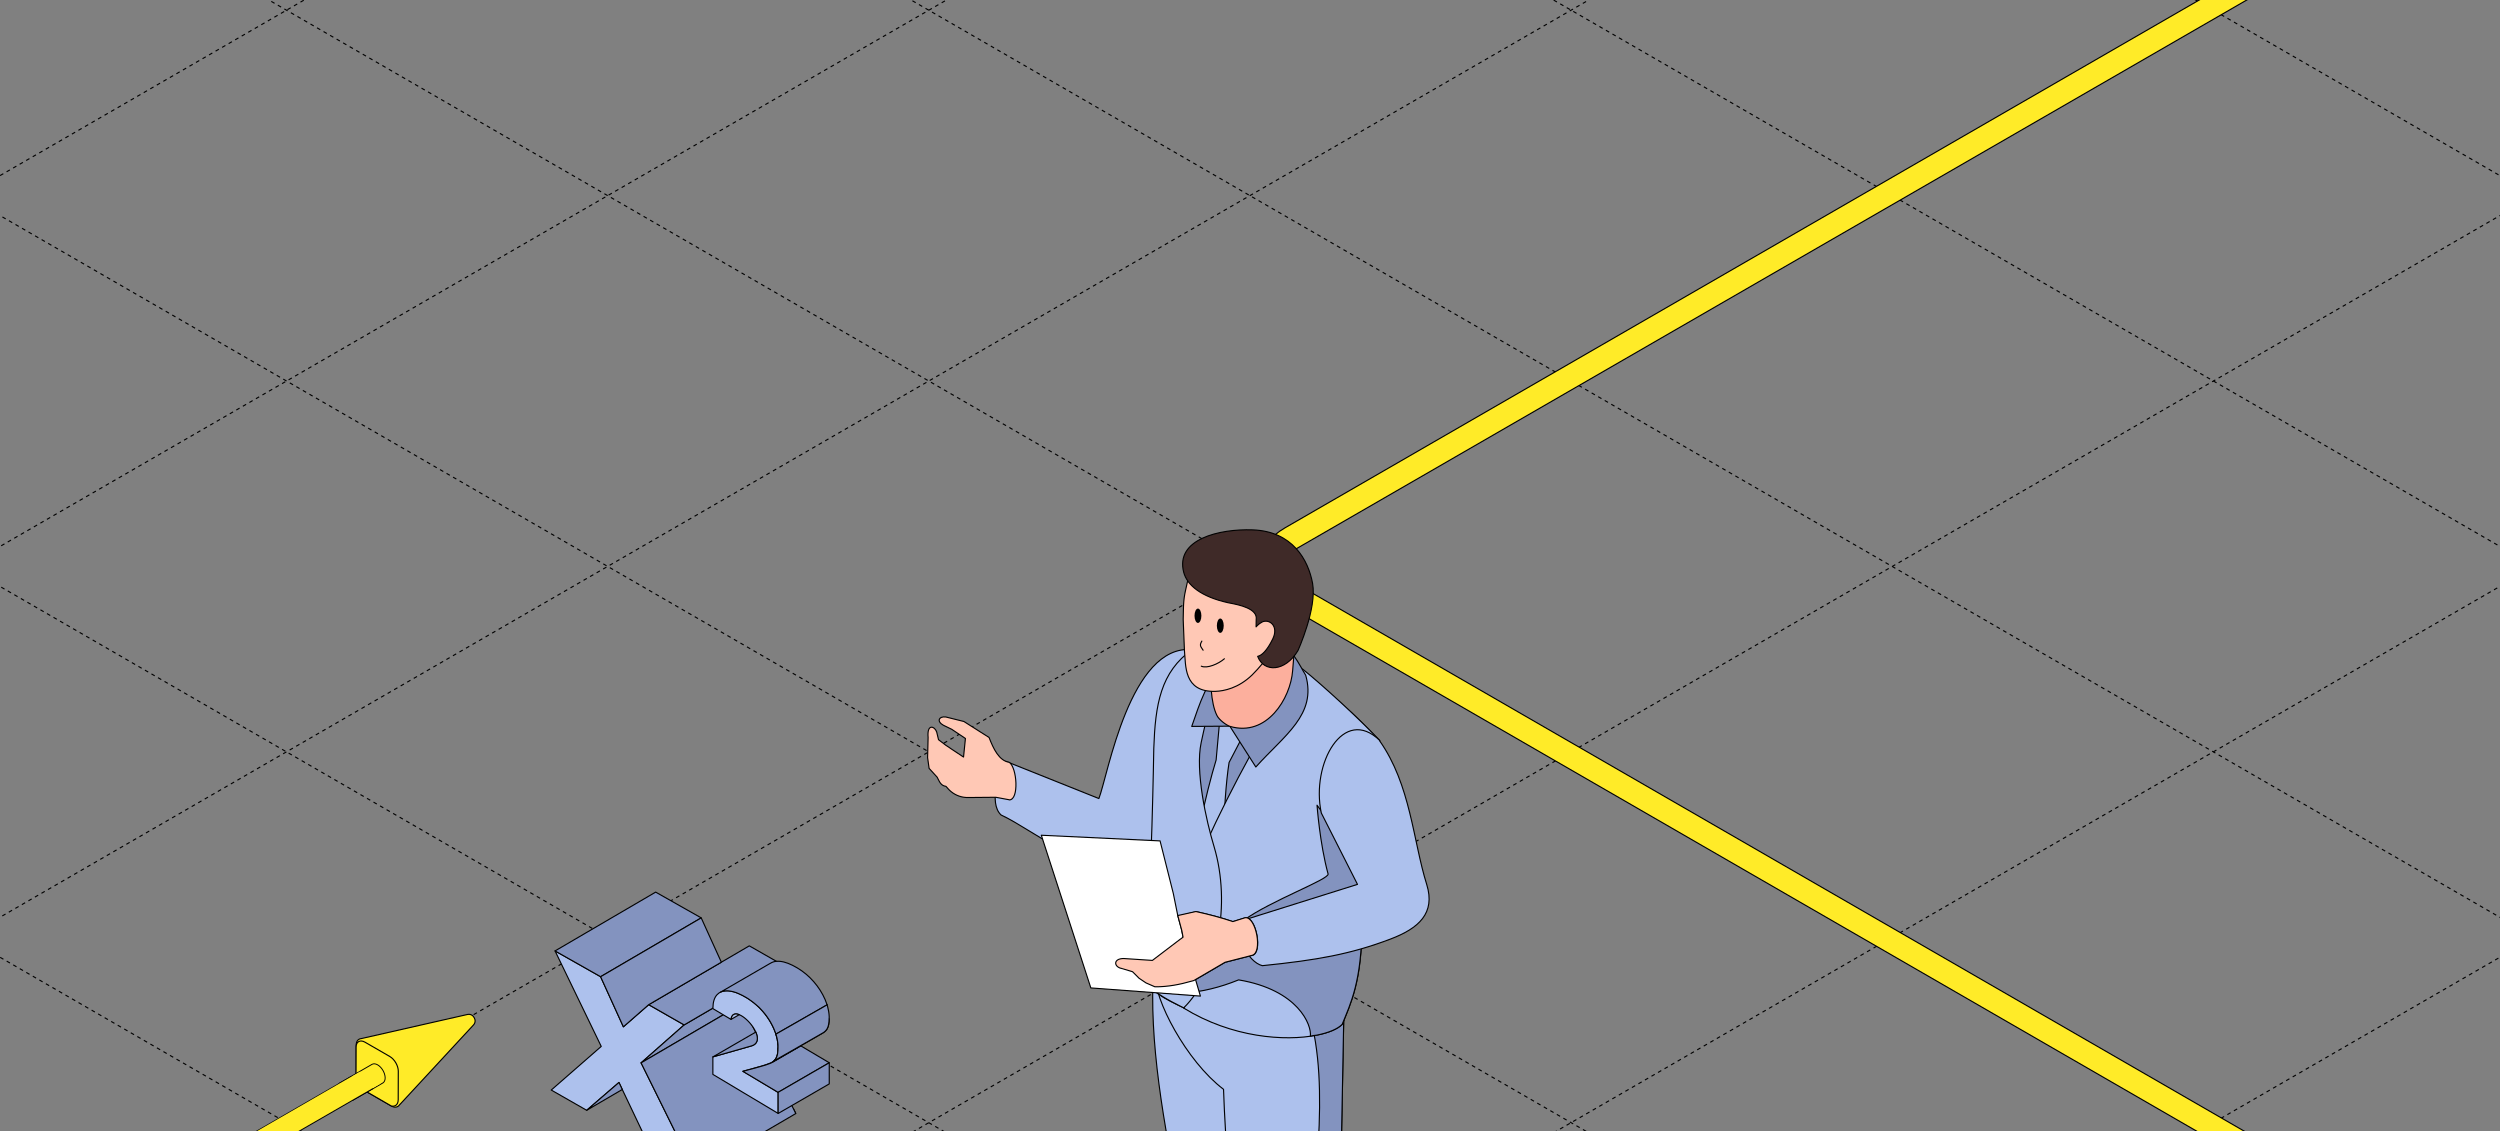 <?xml version="1.0" encoding="UTF-8"?> <svg xmlns="http://www.w3.org/2000/svg" width="1326" height="600" viewBox="0 0 1326 600" fill="none"><rect x="0" y="0" width="1326" height="600" fill="#808080" stroke="none"/><g clip-path="url(#clip0_6223_16554)"><path d="M-1040.35 300.472L662.999 1283.9" stroke="black" stroke-width="0.6" stroke-linejoin="round" stroke-dasharray="2 2"></path><path d="M-869.987 202.109L833.367 1185.54" stroke="black" stroke-width="0.6" stroke-linejoin="round" stroke-dasharray="2 2"></path><path d="M-699.667 103.775L1003.69 1087.21" stroke="black" stroke-width="0.6" stroke-linejoin="round" stroke-dasharray="2 2"></path><path d="M-529.347 5.442L1174.01 988.874" stroke="black" stroke-width="0.6" stroke-linejoin="round" stroke-dasharray="2 2"></path><path d="M-358.979 -92.92L1344.37 890.512" stroke="black" stroke-width="0.6" stroke-linejoin="round" stroke-dasharray="2 2"></path><path d="M-188.659 -191.254L1514.69 792.178" stroke="black" stroke-width="0.6" stroke-linejoin="round" stroke-dasharray="2 2"></path><path d="M-18.343 -289.588L1685.01 693.844" stroke="black" stroke-width="0.6" stroke-linejoin="round" stroke-dasharray="2 2"></path><path d="M152.028 -387.95L1855.38 595.482" stroke="black" stroke-width="0.6" stroke-linejoin="round" stroke-dasharray="2 2"></path><path d="M322.345 -486.283L2025.7 497.149" stroke="black" stroke-width="0.6" stroke-linejoin="round" stroke-dasharray="2 2"></path><path d="M492.661 -584.616L2196.02 398.816" stroke="black" stroke-width="0.6" stroke-linejoin="round" stroke-dasharray="2 2"></path><path d="M663.032 -682.979L2366.39 300.452" stroke="black" stroke-width="0.6" stroke-linejoin="round" stroke-dasharray="2 2"></path><path d="M662.954 1283.87L2366.31 300.437" stroke="black" stroke-width="0.6" stroke-linejoin="round" stroke-dasharray="2 2"></path><path d="M492.638 1185.54L2195.99 202.103" stroke="black" stroke-width="0.6" stroke-linejoin="round" stroke-dasharray="2 2"></path><path d="M322.294 1087.19L2025.65 103.755" stroke="black" stroke-width="0.6" stroke-linejoin="round" stroke-dasharray="2 2"></path><path d="M151.95 988.839L1855.3 5.407" stroke="black" stroke-width="0.6" stroke-linejoin="round" stroke-dasharray="2 2"></path><path d="M-18.37 890.506L1684.98 -92.926" stroke="black" stroke-width="0.6" stroke-linejoin="round" stroke-dasharray="2 2"></path><path d="M-188.714 792.158L1514.64 -191.274" stroke="black" stroke-width="0.6" stroke-linejoin="round" stroke-dasharray="2 2"></path><path d="M-359.058 693.81L1344.3 -289.622" stroke="black" stroke-width="0.6" stroke-linejoin="round" stroke-dasharray="2 2"></path><path d="M-529.374 595.477L1173.98 -387.955" stroke="black" stroke-width="0.6" stroke-linejoin="round" stroke-dasharray="2 2"></path><path d="M-699.722 497.128L1003.63 -486.304" stroke="black" stroke-width="0.6" stroke-linejoin="round" stroke-dasharray="2 2"></path><path d="M-870.062 398.78L833.292 -584.652" stroke="black" stroke-width="0.6" stroke-linejoin="round" stroke-dasharray="2 2"></path><path d="M-1040.38 300.447L662.972 -682.985" stroke="black" stroke-width="0.6" stroke-linejoin="round" stroke-dasharray="2 2"></path><path d="M188.925 570.505C188.925 571.987 189.438 573.624 190.265 575.083C191.115 576.531 192.278 577.793 193.559 578.533L207.547 586.608C209.375 587.663 210.949 587.334 211.864 586.073L251.116 543.671C252.235 542.465 252.206 540.887 251.491 539.733C250.85 538.537 249.499 537.721 247.893 538.089L191.547 550.88C189.995 551.042 188.925 552.241 188.925 554.352V570.503V570.505Z" fill="#FFEB28" stroke="black" stroke-width="0.6" stroke-miterlimit="10"></path><path d="M193.561 578.535C190.78 576.889 188.83 573.19 188.839 570.354L188.882 555.301C188.891 552.465 191.103 551.339 193.572 552.762L206.786 560.392C209.255 561.818 211.256 565.285 211.25 568.123L211.207 583.307C211.198 586.142 209.278 587.096 207.548 586.61L193.561 578.535Z" fill="#FFEB28" stroke="black" stroke-width="0.6" stroke-miterlimit="10"></path><path fill-rule="evenodd" clip-rule="evenodd" d="M204.039 571.707C204.039 572.892 203.639 573.738 202.986 574.159H202.994L187.177 583.291L180.089 574.768L197.37 564.791L197.371 564.798C198.075 564.343 199.073 564.382 200.179 565.02C202.311 566.251 204.039 569.245 204.039 571.707Z" fill="#FFEB28"></path><path fill-rule="evenodd" clip-rule="evenodd" d="M197.827 564.583C198.478 564.382 199.292 564.509 200.176 565.02C202.308 566.25 204.036 569.244 204.036 571.706C204.036 572.634 203.791 573.354 203.37 573.825C203.256 573.953 203.13 574.062 202.991 574.153C202.991 574.153 202.99 574.154 202.989 574.154C202.987 574.155 202.985 574.157 202.983 574.158H202.991L187.174 583.29L180.086 574.767L197.367 564.79L197.368 564.797C197.369 564.797 197.369 564.796 197.37 564.796C197.375 564.792 197.38 564.789 197.385 564.786C197.522 564.7 197.67 564.632 197.827 564.583ZM197.176 564.322C198.085 563.786 199.262 563.909 200.428 564.582C201.589 565.253 202.612 566.382 203.343 567.649C204.074 568.915 204.541 570.366 204.541 571.706C204.541 572.956 204.128 573.976 203.329 574.534C203.303 574.557 203.274 574.577 203.244 574.595L187.426 583.728C187.213 583.85 186.943 583.802 186.786 583.613L179.698 575.09C179.603 574.975 179.563 574.825 179.589 574.678C179.615 574.532 179.705 574.404 179.833 574.33L197.114 564.353C197.134 564.341 197.155 564.331 197.176 564.322Z" fill="black"></path><path fill-rule="evenodd" clip-rule="evenodd" d="M186.348 570.652L-480 955.368L-468.2 962.181L198.147 577.465L186.348 570.652Z" fill="black"></path><path fill-rule="evenodd" clip-rule="evenodd" d="M190.987 568.382L-479.914 955.728L-468.989 962.036L201.913 574.69L190.987 568.382Z" fill="#FFEB28"></path><path d="M2666.5 717.637L3023.41 511.572C3037.76 503.288 3037.76 489.857 3023.41 481.572L2458.51 155.422C2444.16 147.138 2420.89 147.138 2406.54 155.422L1433.13 717.424C1418.78 725.708 1395.52 725.708 1381.17 717.424L684.794 315.373C670.445 307.088 670.445 293.657 684.794 285.373L1275.31 -55.564C1289.66 -63.848 1289.66 -77.28 1275.31 -85.564L474.461 -547.936C460.112 -556.221 436.848 -556.221 422.5 -547.936L-166.139 -208.086" stroke="black" stroke-width="13.2"></path><path d="M2666.5 717.637L3023.41 511.572C3037.76 503.288 3037.76 489.857 3023.41 481.572L2458.51 155.422C2444.16 147.138 2420.89 147.138 2406.54 155.422L1433.13 717.424C1418.78 725.708 1395.52 725.708 1381.17 717.424L684.794 315.373C670.445 307.088 670.445 293.657 684.794 285.373L1275.31 -55.564C1289.66 -63.848 1289.66 -77.28 1275.31 -85.564L474.461 -547.936C460.112 -556.221 436.848 -556.221 422.5 -547.936L-166.139 -208.086" stroke="#FFEB28" stroke-width="12"></path><path d="M2723.5 1952.64L3080.41 1746.57C3094.76 1738.29 3094.76 1724.86 3080.41 1716.57L2515.51 1390.42C2501.16 1382.14 2477.89 1382.14 2463.54 1390.42L1490.13 1952.42C1475.78 1960.71 1452.52 1960.71 1438.17 1952.42L741.795 1550.37C727.446 1542.09 727.446 1528.66 741.795 1520.37L1332.31 1179.44C1346.66 1171.15 1346.66 1157.72 1332.31 1149.44L531.462 687.064C517.113 678.779 493.849 678.779 479.501 687.064L-109.138 1026.91" stroke="black" stroke-width="13.2"></path><path d="M2723.5 1952.64L3080.41 1746.57C3094.76 1738.29 3094.76 1724.86 3080.41 1716.57L2515.51 1390.42C2501.16 1382.14 2477.89 1382.14 2463.54 1390.42L1490.13 1952.42C1475.78 1960.71 1452.52 1960.71 1438.17 1952.42L741.795 1550.37C727.446 1542.09 727.446 1528.66 741.795 1520.37L1332.31 1179.44C1346.66 1171.15 1346.66 1157.72 1332.31 1149.44L531.462 687.064C517.113 678.779 493.849 678.779 479.501 687.064L-109.138 1026.91" stroke="#FFEB28" stroke-width="12"></path><path d="M632.367 344.564C599.307 341.498 587.643 411.283 582.844 423.547L533.522 403.818C530.122 407.817 524.124 426.013 530.989 432.278C547.519 439.81 579.245 466.538 602.773 460.339C614.238 455.807 646.297 396.619 650.896 358.094L632.367 344.631V344.564Z" fill="#ADC1ED" stroke="black" stroke-width="0.6" stroke-linejoin="round"></path><path fill-rule="evenodd" clip-rule="evenodd" d="M528.191 422.876L535.323 424.209V424.276C540.588 424.276 539.455 407.146 535.323 404.346C529.857 403.48 526.925 397.148 524.592 391.149L511.261 382.684L501.663 380.285C497.998 379.818 496.598 382.618 500.397 384.684L504.796 386.817L512.061 391.683L511.061 401.547L504.171 396.97C503.924 396.772 503.666 396.587 503.397 396.416L501.664 395.283L497.793 392.331L496.798 388.15C496.778 388.138 496.758 388.126 496.738 388.114L496.731 388.085C495.798 385.285 491.599 383.552 492.266 391.151L491.999 401.882L492.799 407.547L497.065 412.213C497.22 412.515 497.365 412.809 497.505 413.094C498.066 414.23 498.549 415.209 499.284 415.914C499.874 416.505 500.626 416.914 501.721 417.076L502.863 418.345C503.35 418.901 503.878 419.408 504.44 419.865C506.958 421.941 510.164 423.064 513.461 423.009L528.191 422.876Z" fill="#FFC8B5"></path><path d="M535.323 424.209H535.623C535.623 424.065 535.52 423.941 535.378 423.914L535.323 424.209ZM528.191 422.876L528.246 422.581C528.227 422.577 528.208 422.576 528.188 422.576L528.191 422.876ZM535.323 424.276H535.023C535.023 424.441 535.157 424.576 535.323 424.576V424.276ZM535.323 404.346L535.491 404.098C535.455 404.073 535.413 404.057 535.37 404.05L535.323 404.346ZM524.592 391.149L524.871 391.041C524.848 390.981 524.807 390.93 524.753 390.896L524.592 391.149ZM511.261 382.684L511.422 382.431C511.395 382.414 511.365 382.401 511.334 382.393L511.261 382.684ZM501.663 380.285L501.736 379.994C501.725 379.991 501.713 379.989 501.701 379.987L501.663 380.285ZM500.397 384.684L500.253 384.948L500.266 384.954L500.397 384.684ZM504.796 386.817L504.963 386.568C504.951 386.56 504.939 386.553 504.927 386.547L504.796 386.817ZM512.061 391.683L512.36 391.713C512.371 391.602 512.32 391.495 512.228 391.433L512.061 391.683ZM511.061 401.547L510.895 401.797C510.983 401.855 511.095 401.863 511.19 401.818C511.285 401.773 511.349 401.682 511.36 401.577L511.061 401.547ZM504.171 396.97L503.983 397.204C503.99 397.209 503.997 397.215 504.005 397.22L504.171 396.97ZM503.397 396.416L503.233 396.667L503.236 396.67L503.397 396.416ZM501.664 395.283L501.482 395.522C501.488 395.526 501.493 395.53 501.5 395.534L501.664 395.283ZM497.793 392.331L497.501 392.401C497.517 392.468 497.556 392.528 497.611 392.57L497.793 392.331ZM496.798 388.15L497.09 388.081C497.071 388.003 497.023 387.936 496.955 387.894L496.798 388.15ZM496.738 388.114L496.447 388.183C496.465 388.261 496.514 388.328 496.582 388.37L496.738 388.114ZM496.731 388.085L497.023 388.015C497.021 388.007 497.019 387.998 497.016 387.99L496.731 388.085ZM492.266 391.151L492.566 391.158C492.566 391.147 492.566 391.136 492.565 391.125L492.266 391.151ZM491.999 401.882L491.699 401.874C491.699 401.891 491.7 401.907 491.702 401.924L491.999 401.882ZM492.799 407.547L492.502 407.589C492.51 407.649 492.537 407.705 492.577 407.75L492.799 407.547ZM497.065 412.213L497.332 412.076C497.319 412.052 497.304 412.03 497.286 412.011L497.065 412.213ZM497.505 413.094L497.236 413.226L497.236 413.226L497.505 413.094ZM499.284 415.914L499.496 415.702L499.492 415.697L499.284 415.914ZM501.721 417.076L501.944 416.875C501.897 416.823 501.834 416.789 501.765 416.779L501.721 417.076ZM502.863 418.345L503.089 418.147L503.086 418.144L502.863 418.345ZM504.44 419.865L504.631 419.633L504.629 419.632L504.44 419.865ZM513.461 423.009L513.458 422.709L513.456 422.709L513.461 423.009ZM535.323 424.209L535.378 423.914L528.246 422.581L528.191 422.876L528.136 423.171L535.268 424.504L535.323 424.209ZM535.323 424.276H535.623V424.209H535.323H535.023V424.276H535.323ZM535.323 404.346L535.155 404.595C535.618 404.909 536.06 405.439 536.464 406.154C536.866 406.866 537.221 407.743 537.519 408.728C538.116 410.699 538.477 413.076 538.547 415.37C538.617 417.667 538.395 419.856 537.842 421.457C537.282 423.077 536.436 423.976 535.323 423.976V424.276V424.576C536.842 424.576 537.829 423.333 538.409 421.653C538.995 419.956 539.218 417.687 539.147 415.352C539.075 413.013 538.708 410.583 538.094 408.554C537.787 407.54 537.416 406.62 536.986 405.859C536.558 405.101 536.06 404.484 535.491 404.098L535.323 404.346ZM524.592 391.149L524.312 391.258C525.479 394.258 526.806 397.371 528.537 399.844C530.268 402.319 532.43 404.192 535.276 404.643L535.323 404.346L535.37 404.05C532.75 403.635 530.713 401.908 529.028 399.501C527.343 397.092 526.037 394.039 524.871 391.041L524.592 391.149ZM511.261 382.684L511.101 382.938L524.431 391.403L524.592 391.149L524.753 390.896L511.422 382.431L511.261 382.684ZM501.663 380.285L501.591 380.576L511.189 382.975L511.261 382.684L511.334 382.393L501.736 379.994L501.663 380.285ZM500.397 384.684L500.54 384.42C499.619 383.919 499.04 383.388 498.73 382.899C498.423 382.414 498.385 381.983 498.512 381.639C498.641 381.29 498.963 380.971 499.494 380.764C500.024 380.558 500.746 380.471 501.626 380.583L501.663 380.285L501.701 379.987C500.748 379.866 499.92 379.954 499.276 380.205C498.632 380.457 498.153 380.88 497.949 381.43C497.744 381.987 497.839 382.613 498.223 383.22C498.605 383.822 499.276 384.416 500.254 384.948L500.397 384.684ZM504.796 386.817L504.927 386.547L500.528 384.414L500.397 384.684L500.266 384.954L504.665 387.087L504.796 386.817ZM512.061 391.683L512.228 391.433L504.963 386.568L504.796 386.817L504.629 387.066L511.894 391.932L512.061 391.683ZM511.061 401.547L511.36 401.577L512.36 391.713L512.061 391.683L511.763 391.652L510.763 401.517L511.061 401.547ZM504.171 396.97L504.005 397.22L510.895 401.797L511.061 401.547L511.227 401.297L504.337 396.72L504.171 396.97ZM504.171 396.97L504.358 396.736C504.103 396.531 503.836 396.339 503.557 396.163L503.397 396.416L503.236 396.67C503.496 396.834 503.745 397.012 503.983 397.204L504.171 396.97ZM503.397 396.416L503.561 396.165L501.828 395.032L501.664 395.283L501.5 395.534L503.233 396.667L503.397 396.416ZM501.664 395.283L501.846 395.045L497.975 392.093L497.793 392.331L497.611 392.57L501.482 395.522L501.664 395.283ZM496.798 388.15L496.506 388.219L497.501 392.401L497.793 392.331L498.085 392.262L497.09 388.081L496.798 388.15ZM496.738 388.114L496.582 388.37C496.601 388.382 496.621 388.393 496.64 388.405L496.798 388.15L496.955 387.894C496.935 387.882 496.915 387.87 496.895 387.858L496.738 388.114ZM496.738 388.114L497.03 388.044L497.023 388.015L496.731 388.085L496.44 388.154L496.447 388.183L496.738 388.114ZM496.731 388.085L497.016 387.99C496.766 387.238 496.297 386.559 495.741 386.086C495.19 385.617 494.513 385.321 493.853 385.422C493.17 385.527 492.608 386.04 492.269 386.97C491.933 387.891 491.798 389.258 491.967 391.177L492.266 391.151L492.565 391.125C492.4 389.245 492.54 387.978 492.833 387.175C493.123 386.38 493.544 386.077 493.944 386.015C494.367 385.95 494.874 386.137 495.352 386.543C495.825 386.945 496.231 387.532 496.447 388.18L496.731 388.085ZM492.266 391.151L491.966 391.143L491.699 401.874L491.999 401.882L492.299 401.889L492.566 391.158L492.266 391.151ZM491.999 401.882L491.702 401.924L492.502 407.589L492.799 407.547L493.096 407.505L492.296 401.84L491.999 401.882ZM492.799 407.547L492.577 407.75L496.843 412.415L497.065 412.213L497.286 412.011L493.02 407.345L492.799 407.547ZM497.065 412.213L496.798 412.35C496.952 412.65 497.096 412.942 497.236 413.226L497.505 413.094L497.774 412.961C497.634 412.677 497.488 412.381 497.332 412.076L497.065 412.213ZM497.505 413.094L497.236 413.226C497.791 414.35 498.296 415.382 499.076 416.13L499.284 415.914L499.492 415.697C498.803 415.037 498.341 414.11 497.774 412.961L497.505 413.094ZM501.721 417.076L501.765 416.779C500.73 416.626 500.038 416.245 499.496 415.702L499.284 415.914L499.072 416.126C499.71 416.765 500.522 417.202 501.677 417.373L501.721 417.076ZM501.721 417.076L501.498 417.276L502.64 418.546L502.863 418.345L503.086 418.144L501.944 416.875L501.721 417.076ZM502.863 418.345L502.638 418.543C503.136 419.112 503.675 419.631 504.251 420.098L504.44 419.865L504.629 419.632C504.08 419.186 503.565 418.691 503.089 418.147L502.863 418.345ZM513.461 423.009L513.456 422.709C510.23 422.763 507.093 421.664 504.631 419.633L504.44 419.865L504.249 420.096C506.822 422.218 510.098 423.365 513.466 423.309L513.461 423.009ZM528.191 422.876L528.188 422.576L513.458 422.709L513.461 423.009L513.464 423.309L528.194 423.176L528.191 422.876Z" fill="black"></path><path d="M673.628 512.196V636.303C683.626 672.295 702.821 706.021 705.888 742.014C705.888 757.144 675.227 760.476 667.429 750.745C664.363 722.884 640.835 685.159 626.571 641.169C617.107 596.845 609.242 550.855 611.908 513.863L673.628 512.263V512.196Z" fill="#ADC1ED" stroke="black" stroke-width="0.6" stroke-linejoin="round"></path><path d="M612.772 516.926C611.906 529.59 629.169 562.783 648.965 577.779C649.831 604.707 653.364 651.43 657.896 681.89C672.227 725.814 685.224 767.939 688.223 795.799C693.355 802.265 708.752 804.797 718.417 801.198C719.216 800.932 719.816 800.665 720.35 800.398C720.549 800.332 720.749 800.198 721.016 800.065C724.415 798.199 726.682 795.266 726.682 791.134C726.482 755.808 719.95 720.082 710.018 684.023L713.018 524.324V519.859L612.839 516.926H612.772Z" fill="#ADC1ED" stroke="black" stroke-width="0.6" stroke-linejoin="round"></path><path d="M691.687 687.49C710.549 710.418 714.548 755.742 718.414 801.266C718.814 801.066 719.414 800.799 720.347 800.466C720.547 800.399 720.747 800.266 721.014 800.132C724.413 798.266 726.679 795.334 726.679 791.201C726.479 755.875 719.947 720.15 710.016 684.091L713.015 524.392L694.286 537.189C705.95 577.047 696.685 631.369 691.687 687.557V687.49Z" fill="#8393BF" stroke="black" stroke-width="0.6" stroke-linejoin="round"></path><path d="M612.638 525.259C611.639 528.725 666.96 554.786 685.356 546.121C692.288 542.856 714.217 550.654 714.15 501.998L726.214 464.472L731.68 392.888C715.083 374.825 695.821 359.228 674.159 345.831L630.768 347.897C613.905 359.828 618.77 376.158 616.171 396.287C616.171 396.287 610.706 474.937 607.906 494.466C606.107 507.263 611.905 513.795 612.638 525.259Z" fill="#8393BF" stroke="black" stroke-width="0.6" stroke-linejoin="round"></path><path d="M657.963 384.026L658.563 391.624L651.898 404.422C648.632 425.217 647.499 469.608 650.098 487.604L638.634 507L629.569 485.071C632.102 452.478 639.967 419.685 645.033 403.089L646.699 384.693L652.098 379.094L658.03 384.026H657.963Z" fill="#ADC1ED" stroke="black" stroke-width="0.6" stroke-linejoin="round"></path><path d="M627.901 534.723C653.496 550.453 681.623 552.386 698.419 549.053C704.885 547.787 709.617 545.721 711.95 543.321C716.349 532.457 722.414 520.459 722.414 490.199L726.347 464.471L731.812 392.82C722.548 382.755 701.619 363.426 690.821 354.828C672.558 381.689 652.629 418.681 639.899 446.808C631.434 465.604 631.101 484.934 630.367 505.196C630.101 512.261 629.768 519.393 629.034 526.658C628.768 529.324 628.435 531.99 628.035 534.723H627.901Z" fill="#ADC1ED" stroke="black" stroke-width="0.6" stroke-linejoin="round"></path><path d="M607.904 494.398C610.703 474.869 611.97 396.952 611.97 396.952C612.769 373.624 615.569 356.428 632.365 344.497L649.828 346.897C644.629 362.427 640.43 378.09 637.098 393.887C633.898 408.95 639.697 435.011 643.963 449.141C653.028 479.468 645.896 516.86 627.833 534.59C618.501 529.991 612.303 526.191 612.636 525.125C608.037 515.86 606.104 507.062 607.904 494.332V494.398Z" fill="#ADC1ED" stroke="black" stroke-width="0.6" stroke-linejoin="round"></path><path d="M672.355 334.298C686.152 344.229 689.084 352.694 692.55 358.159C698.482 379.088 681.286 389.886 666.089 406.816L652.292 385.154L632.097 385.287C636.696 372.09 639.228 363.292 651.492 346.895L672.355 334.298Z" fill="#8393BF" stroke="black" stroke-width="0.6" stroke-linejoin="round"></path><path d="M604.171 518.86C604.637 521.193 606.504 523.06 609.37 524.459C613.769 526.525 620.634 527.325 628.832 526.659C637.23 526.059 647.028 523.793 656.959 519.727C688.753 525.059 695.818 543.855 695.018 549.587C695.885 549.321 697.018 549.187 698.351 549.054C704.816 547.788 709.548 545.721 711.881 543.322C716.28 532.458 722.345 520.46 722.345 490.2L726.278 464.472L698.551 427.08C698.551 427.08 700.017 447.476 704.416 463.539C705.216 466.338 673.956 477.736 659.759 488.067C651.294 494.266 640.296 500.131 630.299 505.197C621.1 509.796 612.769 513.528 608.17 515.994C605.637 517.394 604.237 518.394 604.304 518.86H604.171Z" fill="#8393BF" stroke="black" stroke-width="0.6" stroke-linejoin="round"></path><path d="M731.676 392.82C748.272 416.281 749.472 446.008 756.737 469.137C761.469 484.4 752.471 492.398 737.541 498.064C716.346 506.129 698.416 509.261 669.556 512.194C661.757 510.261 654.092 495.131 659.758 487.999L720.012 469.07L700.816 431.211C695.217 404.95 712.747 374.09 731.809 392.753L731.676 392.82Z" fill="#ADC1ED" stroke="black" stroke-width="0.6" stroke-linejoin="round"></path><path d="M664.098 506.796C669.963 505.596 666.364 486.2 660.565 486.8L653.966 488.866C647.968 486.8 641.369 485.067 634.371 483.534L618.441 487.733L610.243 492.066L606.51 493.199C601.711 493.932 602.178 498.064 606.71 499.064L613.775 498.664L623.373 494.998L627.572 496.998L611.442 509.329L596.246 508.329C590.847 508.329 590.913 512.328 594.512 513.461L600.711 515.327L604.177 518.793L607.91 521.259L612.642 523.326C619.907 523.459 626.906 521.859 633.304 520.06L649.834 510.395L664.098 506.729V506.796Z" fill="#FFC8B5" stroke="black" stroke-width="0.6" stroke-linejoin="round"></path><path d="M552.315 443.011L578.576 523.993L636.697 528.326L627.499 497.066L626.566 492.534L624.7 485.668L622.3 473.804L615.302 446.01L552.315 443.011Z" fill="white" stroke="black" stroke-width="0.6" stroke-linejoin="round"></path><path fill-rule="evenodd" clip-rule="evenodd" d="M627.494 497.067L626.894 493.867V493.801L624.694 485.603L634.292 483.47C641.224 485.003 647.889 486.736 653.888 488.802L660.487 486.736C666.285 486.136 669.885 505.532 664.019 506.731L649.756 510.397L633.226 520.062C632.893 520.195 632.493 520.328 632.093 520.395L632.083 520.358L632.027 520.397C626.028 522.13 619.429 523.463 612.564 523.397L607.832 521.331L604.166 518.865L600.7 515.399L594.435 513.532H594.302C590.702 512.399 590.636 508.4 596.035 508.4L611.231 509.4L626.028 498.136L626.34 497.946L627.494 497.067Z" fill="#FFC8B5"></path><path d="M626.894 493.867H626.594C626.594 493.886 626.596 493.905 626.599 493.923L626.894 493.867ZM627.494 497.067L627.676 497.305C627.766 497.237 627.81 497.123 627.789 497.011L627.494 497.067ZM626.894 493.801H627.194C627.194 493.775 627.191 493.748 627.184 493.723L626.894 493.801ZM624.694 485.603L624.629 485.31C624.549 485.327 624.48 485.377 624.438 485.447C624.395 485.517 624.383 485.601 624.405 485.68L624.694 485.603ZM634.292 483.47L634.357 483.177C634.314 483.167 634.27 483.167 634.227 483.177L634.292 483.47ZM653.888 488.802L653.79 489.085C653.851 489.106 653.917 489.107 653.978 489.088L653.888 488.802ZM660.487 486.736L660.456 486.437C660.436 486.439 660.416 486.443 660.397 486.449L660.487 486.736ZM664.019 506.731L663.959 506.437C663.954 506.438 663.949 506.44 663.945 506.441L664.019 506.731ZM649.756 510.397L649.681 510.107C649.654 510.114 649.628 510.124 649.604 510.138L649.756 510.397ZM633.226 520.062L633.337 520.34C633.351 520.335 633.364 520.328 633.377 520.321L633.226 520.062ZM632.093 520.395L631.803 520.473C631.843 520.622 631.99 520.716 632.142 520.691L632.093 520.395ZM632.083 520.358L632.373 520.28C632.347 520.186 632.277 520.11 632.185 520.076C632.093 520.043 631.991 520.056 631.911 520.112L632.083 520.358ZM632.027 520.397L632.11 520.686C632.142 520.677 632.172 520.662 632.199 520.643L632.027 520.397ZM612.564 523.397L612.444 523.672C612.481 523.688 612.521 523.696 612.561 523.697L612.564 523.397ZM607.832 521.331L607.665 521.58C607.679 521.59 607.695 521.598 607.712 521.606L607.832 521.331ZM604.166 518.865L603.954 519.077C603.968 519.09 603.983 519.103 603.999 519.113L604.166 518.865ZM600.7 515.399L600.912 515.186C600.877 515.151 600.834 515.125 600.786 515.111L600.7 515.399ZM594.435 513.532L594.52 513.245C594.493 513.236 594.464 513.232 594.435 513.232V513.532ZM594.302 513.532L594.211 513.818C594.241 513.828 594.271 513.832 594.302 513.832V513.532ZM596.035 508.4L596.054 508.101C596.048 508.1 596.041 508.1 596.035 508.1V508.4ZM611.231 509.4L611.212 509.699C611.284 509.704 611.355 509.682 611.413 509.639L611.231 509.4ZM626.028 498.136L625.872 497.879C625.863 497.885 625.855 497.891 625.846 497.897L626.028 498.136ZM626.34 497.946L626.496 498.202C626.505 498.196 626.514 498.19 626.522 498.184L626.34 497.946ZM626.894 493.867L626.599 493.923L627.199 497.122L627.494 497.067L627.789 497.011L627.189 493.812L626.894 493.867ZM626.894 493.801H626.594V493.867H626.894H627.194V493.801H626.894ZM624.694 485.603L624.405 485.68L626.604 493.879L626.894 493.801L627.184 493.723L624.984 485.525L624.694 485.603ZM634.292 483.47L634.227 483.177L624.629 485.31L624.694 485.603L624.759 485.895L634.357 483.763L634.292 483.47ZM653.888 488.802L653.986 488.518C647.972 486.447 641.295 484.711 634.357 483.177L634.292 483.47L634.228 483.763C641.153 485.294 647.807 487.024 653.79 489.085L653.888 488.802ZM660.487 486.736L660.397 486.449L653.798 488.516L653.888 488.802L653.978 489.088L660.576 487.022L660.487 486.736ZM664.019 506.731L664.079 507.025C665.734 506.687 666.649 505.08 667.051 503.076C667.458 501.049 667.372 498.491 666.922 496.005C666.472 493.519 665.652 491.076 664.566 489.283C663.494 487.511 662.092 486.268 660.456 486.437L660.487 486.736L660.517 487.034C661.781 486.903 663.003 487.859 664.053 489.594C665.09 491.306 665.89 493.674 666.332 496.112C666.773 498.551 666.85 501.029 666.463 502.958C666.072 504.908 665.237 506.176 663.959 506.437L664.019 506.731ZM649.756 510.397L649.83 510.688L664.094 507.022L664.019 506.731L663.945 506.441L649.681 510.107L649.756 510.397ZM633.226 520.062L633.377 520.321L649.907 510.656L649.756 510.397L649.604 510.138L633.074 519.803L633.226 520.062ZM632.093 520.395L632.142 520.691C632.571 520.619 632.993 520.478 633.337 520.34L633.226 520.062L633.114 519.783C632.792 519.912 632.414 520.037 632.044 520.099L632.093 520.395ZM632.083 520.358L631.793 520.436L631.803 520.473L632.093 520.395L632.383 520.317L632.373 520.28L632.083 520.358ZM632.027 520.397L632.199 520.643L632.255 520.604L632.083 520.358L631.911 520.112L631.855 520.152L632.027 520.397ZM612.564 523.397L612.561 523.697C619.466 523.764 626.096 522.423 632.11 520.686L632.027 520.397L631.944 520.109C625.96 521.838 619.393 523.163 612.567 523.097L612.564 523.397ZM607.832 521.331L607.712 521.606L612.444 523.672L612.564 523.397L612.684 523.122L607.952 521.056L607.832 521.331ZM604.166 518.865L603.999 519.113L607.665 521.58L607.832 521.331L607.999 521.082L604.334 518.616L604.166 518.865ZM600.7 515.399L600.488 515.611L603.954 519.077L604.166 518.865L604.378 518.652L600.912 515.186L600.7 515.399ZM594.435 513.532L594.349 513.82L600.614 515.686L600.7 515.399L600.786 515.111L594.52 513.245L594.435 513.532ZM594.302 513.532V513.832H594.435V513.532V513.232H594.302V513.532ZM596.035 508.4V508.1C593.295 508.1 591.748 509.121 591.499 510.487C591.251 511.842 592.34 513.229 594.211 513.818L594.302 513.532L594.392 513.246C592.664 512.702 591.919 511.523 592.089 510.595C592.256 509.679 593.375 508.7 596.035 508.7V508.4ZM611.231 509.4L611.251 509.101L596.054 508.101L596.035 508.4L596.015 508.699L611.212 509.699L611.231 509.4ZM626.028 498.136L625.846 497.897L611.05 509.161L611.231 509.4L611.413 509.639L626.21 498.374L626.028 498.136ZM626.34 497.946L626.184 497.689L625.872 497.879L626.028 498.136L626.184 498.392L626.496 498.202L626.34 497.946ZM627.494 497.067L627.312 496.828L626.159 497.707L626.34 497.946L626.522 498.184L627.676 497.305L627.494 497.067Z" fill="black"></path><path d="M645.496 379.554C646.629 381.82 650.428 384.686 652.428 385.286C671.891 391.018 684.488 370.556 685.621 355.692C686.621 342.495 687.554 332.164 687.554 332.164L642.897 343.028C642.897 343.028 642.497 346.561 642.297 351.56C641.897 360.025 642.03 372.755 645.496 379.554Z" fill="#FCAF9D" stroke="black" stroke-width="0.6" stroke-linejoin="round"></path><path d="M682.354 335.233C682.354 335.233 671.423 350.896 664.158 357.961C656.893 365.026 649.094 366.559 644.695 366.693C627.565 367.226 629.032 352.696 628.232 345.164C628.165 344.498 627.565 328.501 627.565 328.501C627.632 316.504 628.299 315.77 629.698 309.105C631.765 299.307 641.229 280.778 669.89 284.644C683.687 286.51 691.685 294.642 693.485 306.839C694.884 316.503 689.685 332.5 689.685 332.5L682.42 335.233H682.354Z" fill="#FFC8B5" stroke="black" stroke-width="0.6" stroke-linejoin="round"></path><path d="M645.421 331.865C645.421 329.762 646.234 328.056 647.239 328.056C648.245 328.056 649.061 329.762 649.061 331.865C649.061 333.968 648.245 335.675 647.239 335.675C646.234 335.675 645.421 333.968 645.421 331.865Z" fill="black"></path><path d="M633.573 326.598C633.573 324.494 634.389 322.788 635.395 322.788C636.4 322.788 637.213 324.494 637.213 326.598C637.213 328.701 636.4 330.407 635.395 330.407C634.389 330.407 633.573 328.701 633.573 326.598Z" fill="black"></path><path d="M638.129 344.867C636.702 342.707 636.14 342.335 637.459 340.049" stroke="black" stroke-width="0.6" stroke-miterlimit="10" stroke-linecap="round" stroke-linejoin="round"></path><path d="M649.405 349.415C646.346 352.094 640.248 354.748 637.171 353.344" stroke="black" stroke-width="0.6" stroke-miterlimit="10" stroke-linecap="round" stroke-linejoin="round"></path><path fill-rule="evenodd" clip-rule="evenodd" d="M667.063 348.122C670.311 356.811 681.651 356.415 688.418 345.097C688.418 345.097 698.589 322.689 696.189 309.425C693.923 297.027 685.619 281.777 664.357 281.044C646.827 280.444 623.249 285.915 627.848 303.577C629.714 310.576 637.246 316.508 651.176 319.641C651.516 319.712 651.923 319.791 652.383 319.88C657.069 320.788 667.2 322.749 666.289 328.637C666.289 328.637 666.258 330.26 666.228 332.489C667.112 331.462 668.143 330.607 669.306 330.026V329.959C673.238 328.026 678.437 332.025 675.038 338.957C672 345.111 669.235 347.691 667.063 348.122Z" fill="#3F2A28"></path><path d="M688.418 345.097L688.676 345.251C688.681 345.241 688.687 345.231 688.691 345.221L688.418 345.097ZM667.063 348.122L667.004 347.827C666.918 347.845 666.843 347.899 666.8 347.976C666.758 348.053 666.751 348.144 666.782 348.227L667.063 348.122ZM696.189 309.425L696.484 309.371L696.484 309.371L696.189 309.425ZM664.357 281.044L664.367 280.744L664.367 280.744L664.357 281.044ZM627.848 303.577L627.557 303.653L627.558 303.655L627.848 303.577ZM651.176 319.641L651.11 319.933L651.114 319.934L651.176 319.641ZM652.383 319.88L652.44 319.585L652.44 319.585L652.383 319.88ZM666.289 328.637L665.993 328.591C665.991 328.605 665.99 328.618 665.99 328.631L666.289 328.637ZM666.228 332.489L665.928 332.485C665.926 332.611 666.003 332.724 666.121 332.769C666.239 332.814 666.373 332.78 666.455 332.684L666.228 332.489ZM669.306 330.026L669.44 330.294C669.542 330.243 669.606 330.139 669.606 330.026H669.306ZM669.306 329.959L669.173 329.69C669.071 329.74 669.006 329.845 669.006 329.959H669.306ZM675.038 338.957L675.307 339.09L675.307 339.089L675.038 338.957ZM688.418 345.097L688.161 344.943C684.812 350.544 680.358 353.398 676.39 353.814C672.439 354.227 668.92 352.233 667.344 348.017L667.063 348.122L666.782 348.227C668.453 352.699 672.229 354.852 676.452 354.41C680.657 353.97 685.258 350.967 688.676 345.251L688.418 345.097ZM696.189 309.425L695.894 309.478C697.08 316.032 695.159 324.888 692.917 332.146C691.798 335.767 690.605 338.975 689.691 341.277C689.234 342.429 688.847 343.353 688.575 343.99C688.438 344.308 688.331 344.554 688.257 344.721C688.221 344.804 688.192 344.867 688.173 344.909C688.164 344.931 688.157 344.946 688.152 344.957C688.15 344.962 688.148 344.966 688.147 344.969C688.146 344.97 688.146 344.971 688.145 344.972C688.145 344.972 688.145 344.972 688.145 344.973C688.145 344.973 688.145 344.973 688.418 345.097C688.691 345.221 688.691 345.221 688.691 345.22C688.692 345.22 688.692 345.22 688.692 345.219C688.692 345.219 688.693 345.218 688.693 345.216C688.695 345.213 688.696 345.209 688.699 345.204C688.704 345.193 688.711 345.176 688.721 345.155C688.74 345.111 688.769 345.047 688.806 344.963C688.881 344.795 688.989 344.546 689.126 344.226C689.401 343.585 689.79 342.656 690.249 341.499C691.167 339.186 692.366 335.963 693.49 332.323C695.733 325.061 697.698 316.081 696.484 309.371L696.189 309.425ZM664.357 281.044L664.346 281.344C674.899 281.707 682.214 285.67 687.176 291.063C692.144 296.464 694.768 303.318 695.894 309.479L696.189 309.425L696.484 309.371C695.344 303.134 692.683 296.164 687.617 290.657C682.544 285.143 675.076 281.113 664.367 280.744L664.357 281.044ZM627.848 303.577L628.138 303.502C627.007 299.157 627.612 295.589 629.403 292.678C631.199 289.758 634.207 287.47 637.931 285.734C645.382 282.261 655.607 281.044 664.346 281.344L664.357 281.044L664.367 280.744C655.577 280.443 645.247 281.662 637.677 285.19C633.89 286.955 630.77 289.309 628.891 292.363C627.007 295.427 626.389 299.166 627.557 303.653L627.848 303.577ZM651.176 319.641L651.242 319.348C637.346 316.223 629.96 310.333 628.138 303.5L627.848 303.577L627.558 303.655C629.468 310.819 637.146 316.793 651.11 319.933L651.176 319.641ZM652.383 319.88L652.44 319.585C651.979 319.496 651.574 319.418 651.238 319.347L651.176 319.641L651.114 319.934C651.457 320.006 651.867 320.086 652.326 320.174L652.383 319.88ZM666.289 328.637L666.586 328.683C666.829 327.111 666.33 325.798 665.386 324.715C664.45 323.642 663.078 322.795 661.557 322.117C658.516 320.761 654.777 320.038 652.44 319.585L652.383 319.88L652.326 320.174C654.675 320.629 658.345 321.341 661.313 322.665C662.797 323.327 664.08 324.131 664.934 325.11C665.779 326.079 666.205 327.219 665.993 328.591L666.289 328.637ZM666.228 332.489L666.528 332.493C666.543 331.379 666.558 330.416 666.57 329.732C666.576 329.39 666.581 329.118 666.584 328.931C666.586 328.838 666.587 328.766 666.588 328.717C666.588 328.693 666.589 328.674 666.589 328.662C666.589 328.655 666.589 328.651 666.589 328.648C666.589 328.646 666.589 328.645 666.589 328.644C666.589 328.644 666.589 328.643 666.589 328.643C666.589 328.643 666.589 328.643 666.589 328.643C666.589 328.643 666.589 328.643 666.589 328.643C666.589 328.643 666.589 328.643 666.289 328.637C665.99 328.631 665.99 328.631 665.99 328.631C665.99 328.631 665.99 328.631 665.99 328.631C665.99 328.631 665.99 328.632 665.99 328.632C665.99 328.632 665.99 328.632 665.989 328.633C665.989 328.633 665.989 328.635 665.989 328.636C665.989 328.639 665.989 328.644 665.989 328.65C665.989 328.663 665.989 328.681 665.988 328.706C665.987 328.754 665.986 328.826 665.984 328.92C665.981 329.107 665.976 329.38 665.97 329.722C665.958 330.406 665.943 331.37 665.928 332.485L666.228 332.489ZM666.228 332.489L666.455 332.684C667.319 331.682 668.319 330.854 669.44 330.294L669.306 330.026L669.172 329.757C667.967 330.359 666.906 331.242 666 332.293L666.228 332.489ZM669.306 330.026H669.606V329.959H669.306H669.006V330.026H669.306ZM669.306 329.959L669.438 330.228C671.279 329.323 673.413 329.806 674.692 331.327C675.962 332.837 676.431 335.435 674.768 338.825L675.038 338.957L675.307 339.089C677.044 335.547 676.613 332.68 675.151 330.941C673.697 329.212 671.265 328.662 669.173 329.69L669.306 329.959ZM675.038 338.957L674.769 338.824C673.257 341.886 671.821 344.043 670.504 345.483C669.185 346.926 668.004 347.629 667.004 347.827L667.063 348.122L667.121 348.416C668.294 348.184 669.581 347.381 670.947 345.888C672.315 344.392 673.78 342.182 675.307 339.09L675.038 338.957Z" fill="black"></path><path d="M368.728 621.821L344.399 608.017L330.058 577.856L328.293 574.14L311.176 588.9L292.385 578.163L318.897 555.016L294.394 504.365L318.563 518.044L330.644 544.621L344.064 532.88L354.833 539.03L362.862 543.617L353.822 551.586L340.039 563.738L343.213 570.166L368.728 621.821Z" fill="#ADC1ED" stroke="black" stroke-width="0.6" stroke-linecap="round" stroke-linejoin="round"></path><path d="M416.214 512.418L393.398 532.546L357.364 553.608L340.038 563.738L353.821 551.586L362.861 543.617L416.214 512.418Z" fill="#8393BF" stroke="black" stroke-width="0.6" stroke-linecap="round" stroke-linejoin="round"></path><path d="M416.216 512.419L362.863 543.619L354.835 539.031L344.065 532.882L369.455 518.039L382.603 510.349L397.425 501.683L416.216 512.419Z" fill="#8393BF" stroke="black" stroke-width="0.6" stroke-linecap="round" stroke-linejoin="round"></path><path d="M371.915 486.846L358.237 494.843L318.562 518.045L294.394 504.366L347.754 473.174L371.915 486.846Z" fill="#8393BF" stroke="black" stroke-width="0.6" stroke-linecap="round" stroke-linejoin="round"></path><path d="M330.059 577.857L311.177 588.9L328.294 574.141L330.059 577.857Z" fill="#8393BF" stroke="black" stroke-width="0.6" stroke-linecap="round" stroke-linejoin="round"></path><path d="M413.223 510.711L416.202 512.419L416.146 512.475L407.169 520.388L405.913 521.503L396.064 530.184L393.386 532.547L395.025 535.859L400.159 546.282L407.831 561.773L414.256 574.783L416.348 578.966L418.35 583.017L418.392 583.101L422.11 590.637L413.663 585.841L413.565 585.785L410.775 584.202L409.017 583.205L397.773 576.833L390.233 560.958L388.015 556.3L386.906 554.021L383.418 546.665L381.647 542.949L364.53 557.709L357.366 553.602" stroke="black" stroke-width="0.6" stroke-linecap="round" stroke-linejoin="round" stroke-dasharray="2.57 4.28"></path><path d="M382.601 510.348L369.453 518.038L344.064 532.881L330.643 544.622L320.432 522.151L319.469 520.046L318.562 518.045L358.244 494.842L366.001 490.311L371.915 486.853L371.922 486.86L372.885 488.965V488.972L373.841 491.078L382.601 510.348Z" fill="#8393BF" stroke="black" stroke-width="0.6" stroke-linecap="round" stroke-linejoin="round"></path><path d="M422.087 590.63L368.727 621.823L343.212 570.167L340.038 563.739L357.364 553.609L383.64 538.243L393.398 532.547L395.03 535.859L400.178 546.282L407.837 561.773V561.78L414.261 574.79L416.325 578.959L418.327 583.01L418.369 583.093L422.087 590.63Z" fill="#8393BF" stroke="black" stroke-width="0.6" stroke-linecap="round" stroke-linejoin="round"></path><path d="M408.002 561.675L407.374 562.037" stroke="black" stroke-width="0.6" stroke-linecap="round" stroke-linejoin="round"></path><path d="M407.372 562.045L407.26 562.108" stroke="black" stroke-width="0.6" stroke-linecap="round" stroke-linejoin="round"></path><path d="M403.648 565.538L394.015 568.188L412.715 579.399V590.554L378.104 569.861V560.574L388.602 557.583L398.849 554.662C401.694 553.686 402.162 551.309 401.332 548.638C401.201 548.219 401.047 547.807 400.871 547.404C400.478 546.525 400.012 545.681 399.476 544.881C397.495 541.89 394.545 539.164 392.09 538.181C389.913 537.316 388.128 537.811 387.73 540.704L383.636 538.264L378.125 534.973C378.125 534.883 378.125 534.792 378.125 534.702C378.163 531.471 378.907 529.091 380.357 527.562C380.676 527.221 381.031 526.917 381.418 526.656C381.65 526.496 381.895 526.357 382.15 526.238C382.65 525.989 383.18 525.806 383.726 525.694C384.415 525.558 385.117 525.499 385.819 525.52C386.063 525.52 386.321 525.52 386.579 525.568C388.279 525.76 389.941 526.201 391.511 526.879C393.008 527.513 394.458 528.254 395.849 529.096L396.714 529.633L397.237 529.968C398.167 530.567 399.046 531.213 399.874 531.906C400.299 532.247 400.725 532.603 401.136 532.973L401.576 533.363L402.441 534.179L402.859 534.597C403.431 535.169 403.975 535.754 404.505 536.368C406.145 538.24 407.591 540.272 408.823 542.433C408.827 542.45 408.827 542.466 408.823 542.482L408.963 542.719L409.332 543.416C409.388 543.5 409.43 543.591 409.479 543.681C409.479 543.737 409.542 543.793 409.569 543.856C409.779 544.267 409.988 544.685 410.176 545.111C410.288 545.341 410.399 545.585 410.497 545.808C410.783 546.505 411.048 547.133 411.278 547.788L411.404 548.171L411.509 548.485C411.509 548.562 411.557 548.638 411.578 548.715C411.767 549.315 411.927 549.907 412.067 550.5V550.577C412.108 550.772 412.15 550.96 412.185 551.148L412.311 551.79C412.387 552.222 412.45 552.647 412.506 553.073L412.569 553.714C412.569 553.888 412.604 554.07 412.618 554.244C412.632 554.418 412.618 554.572 412.618 554.732C412.621 554.785 412.621 554.839 412.618 554.892C412.618 555.032 412.618 555.171 412.618 555.304C412.618 555.436 412.618 555.659 412.618 555.834C412.623 556.743 412.563 557.652 412.436 558.553C412.429 558.625 412.417 558.697 412.401 558.769C412.401 558.915 412.353 559.062 412.318 559.201L412.255 559.494C412.255 559.57 412.255 559.64 412.199 559.717C412.171 559.835 412.136 559.951 412.094 560.065C412.094 560.177 412.025 560.289 411.99 560.393L411.892 560.644C411.801 560.856 411.699 561.063 411.585 561.265C411.516 561.39 411.439 561.509 411.362 561.627L411.292 561.725C411.235 561.813 411.172 561.896 411.104 561.976L410.999 562.115L410.734 562.408C410.63 562.52 410.518 562.631 410.399 562.736L410.399 562.735C410.204 562.895 410.204 562.895 410.008 563.056L409.73 563.252C409.506 563.394 409.273 563.522 409.032 563.635L408.739 563.775L408.537 563.858C406.943 564.516 405.31 565.077 403.648 565.538Z" fill="#ADC1ED" stroke="black" stroke-width="0.6" stroke-linecap="round" stroke-linejoin="round"></path><path d="M398.865 554.669L378.128 560.574L400.888 547.404C402.248 550.57 402.143 553.554 398.865 554.669Z" fill="#8393BF" stroke="black" stroke-width="0.6" stroke-linecap="round" stroke-linejoin="round"></path><path d="M392.1 538.18L387.74 540.704C388.138 537.81 389.923 537.315 392.1 538.18Z" fill="#ADC1ED" stroke="black" stroke-width="0.6" stroke-linecap="round" stroke-linejoin="round"></path><path d="M439.835 563.683L430.3 569.198L412.716 579.398L394.029 568.243L403.655 565.601C405.344 565.158 407.004 564.616 408.628 563.976C408.803 563.906 408.963 563.83 409.124 563.753C409.364 563.637 409.597 563.507 409.821 563.363L415.199 560.253L424.741 554.738L439.835 563.683Z" fill="#8393BF" stroke="black" stroke-width="0.6" stroke-linecap="round" stroke-linejoin="round"></path><path d="M421.215 552.547L421.14 552.506L421.181 552.492" stroke="black" stroke-width="0.6" stroke-linecap="round" stroke-linejoin="round" stroke-dasharray="2.72 4.54"></path><path d="M439.832 563.684V574.901L420.762 585.938L415.691 588.873L412.733 590.581V579.363L416.451 577.216L430.297 569.198H430.304L439.832 563.684Z" fill="#8393BF" stroke="black" stroke-width="0.6" stroke-linecap="round" stroke-linejoin="round"></path><path d="M412.104 550.519C411.964 549.927 411.804 549.327 411.615 548.734C411.804 549.334 411.964 549.927 412.104 550.519Z" fill="#8393BF" stroke="black" stroke-width="0.6" stroke-linecap="round" stroke-linejoin="round"></path><path d="M412.37 551.811C412.447 552.243 412.51 552.668 412.565 553.093C412.51 552.668 412.447 552.208 412.37 551.811Z" fill="#8393BF" stroke="black" stroke-width="0.6" stroke-linecap="round" stroke-linejoin="round"></path><path d="M412.568 553.093L412.631 553.734C412.631 553.908 412.666 554.09 412.68 554.264C412.652 553.874 412.617 553.483 412.568 553.093Z" fill="#8393BF" stroke="black" stroke-width="0.6" stroke-linecap="round" stroke-linejoin="round"></path><path d="M410.22 545.118C410.034 544.69 409.831 544.272 409.613 543.863C409.613 543.8 409.55 543.744 409.522 543.689C409.473 543.598 409.432 543.507 409.376 543.424L409.006 542.726C408.971 542.671 408.936 542.615 408.908 542.559L408.867 542.489C408.87 542.473 408.87 542.457 408.867 542.441C407.635 540.279 406.188 538.247 404.549 536.375C404.019 535.762 403.475 535.176 402.903 534.604L402.484 534.186L401.557 533.384L401.117 532.987C400.706 532.624 400.28 532.29 399.855 531.927C399.004 531.239 398.125 530.593 397.218 529.989C397.044 529.877 396.876 529.759 396.702 529.654L395.837 529.117C394.446 528.275 392.996 527.534 391.498 526.9C389.928 526.223 388.266 525.781 386.567 525.589C386.309 525.589 386.051 525.548 385.807 525.541C385.105 525.52 384.403 525.579 383.714 525.715C383.167 525.828 382.638 526.01 382.138 526.259L408.574 510.934H408.608C409.553 510.334 410.631 509.977 411.747 509.896C412.39 509.833 413.037 509.833 413.679 509.896C416.33 510.133 419.42 511.309 422.949 513.423C426.206 515.374 429.131 517.831 431.613 520.702C434.101 523.526 436.134 526.721 437.639 530.17C438.044 531.111 438.392 532.052 438.692 532.959L411.552 548.499L411.447 548.186L411.322 547.802C411.092 547.147 410.827 546.484 410.541 545.822C410.443 545.592 410.331 545.348 410.22 545.118Z" fill="#8393BF" stroke="black" stroke-width="0.6" stroke-linecap="round" stroke-linejoin="round"></path><path d="M439.833 540.354C439.837 541.343 439.753 542.33 439.582 543.304C439.453 544.113 439.189 544.896 438.801 545.618C438.282 546.53 437.528 547.286 436.617 547.807L434.051 549.293L424.76 554.661L415.218 560.176L409.84 563.285L410.119 563.09L410.314 562.93C410.382 562.88 410.448 562.826 410.509 562.769C410.628 562.665 410.74 562.553 410.844 562.442L411.109 562.149L411.214 562.009C411.282 561.93 411.345 561.846 411.402 561.758L411.472 561.661C411.549 561.542 411.625 561.424 411.695 561.298C411.809 561.097 411.911 560.89 412.002 560.678L412.1 560.427C412.142 560.32 412.177 560.21 412.204 560.099C412.246 559.981 412.281 559.862 412.309 559.75C412.337 559.639 412.309 559.604 412.365 559.527L412.428 559.234C412.462 559.095 412.483 558.949 412.511 558.802C412.527 558.731 412.539 558.659 412.546 558.586C412.673 557.685 412.733 556.777 412.728 555.867" fill="#8393BF"></path><path d="M439.833 540.354C439.837 541.343 439.753 542.33 439.582 543.304C439.453 544.113 439.189 544.896 438.801 545.618C438.282 546.53 437.528 547.286 436.617 547.807L434.051 549.293L424.76 554.661L415.218 560.176L409.84 563.285L410.119 563.09L410.314 562.93C410.382 562.88 410.448 562.826 410.509 562.769C410.628 562.665 410.74 562.553 410.844 562.442L411.109 562.149L411.214 562.009C411.282 561.93 411.345 561.846 411.402 561.758L411.472 561.661C411.549 561.542 411.625 561.424 411.695 561.298C411.809 561.097 411.911 560.89 412.002 560.678L412.1 560.427C412.142 560.32 412.177 560.21 412.204 560.099C412.246 559.981 412.281 559.862 412.309 559.75C412.337 559.639 412.309 559.604 412.365 559.527L412.428 559.234C412.462 559.095 412.483 558.949 412.511 558.802C412.527 558.731 412.539 558.659 412.546 558.586C412.673 557.685 412.733 556.777 412.728 555.867" stroke="black" stroke-width="0.6" stroke-linecap="round" stroke-linejoin="round"></path><path d="M439.804 539.136C439.765 538.258 439.674 537.382 439.532 536.515C439.399 535.676 439.22 534.845 438.995 534.026C438.897 533.677 438.799 533.328 438.688 532.966L411.548 548.506C411.548 548.583 411.596 548.66 411.617 548.736C411.806 549.336 411.966 549.929 412.106 550.521V550.598C412.147 550.793 412.189 550.981 412.224 551.17C412.259 551.358 412.315 551.595 412.35 551.811C412.426 552.243 412.489 552.669 412.545 553.094C412.601 553.519 412.629 553.875 412.657 554.265C412.657 554.425 412.657 554.586 412.657 554.753C412.66 554.807 412.66 554.86 412.657 554.913C412.657 555.053 412.657 555.192 412.657 555.325C412.657 555.457 412.657 555.68 412.657 555.855C412.663 556.767 412.602 557.678 412.475 558.581C412.468 558.653 412.456 558.725 412.44 558.797C412.44 558.943 412.392 559.09 412.364 559.229C412.336 559.369 412.315 559.424 412.294 559.522C412.273 559.62 412.294 559.668 412.238 559.745C412.182 559.822 412.175 559.975 412.133 560.094C412.106 560.205 412.071 560.315 412.029 560.421C412.029 560.505 411.966 560.589 411.931 560.672C411.843 560.886 411.74 561.093 411.624 561.293C411.555 561.418 411.478 561.537 411.401 561.655L411.331 561.753C411.274 561.841 411.211 561.925 411.143 562.004L411.038 562.143L410.773 562.436C410.669 562.548 410.557 562.652 410.438 562.764L415.049 560.115L433.973 549.287L436.54 547.802C437.45 547.28 438.204 546.524 438.723 545.613C439.111 544.891 439.375 544.108 439.504 543.298C439.675 542.325 439.759 541.338 439.755 540.349V540.161C439.832 539.826 439.825 539.478 439.804 539.136Z" fill="#8393BF" stroke="black" stroke-width="0.6" stroke-linecap="round" stroke-linejoin="round"></path><path d="M438.688 532.958V532.969" stroke="black" stroke-width="0.6" stroke-linecap="round" stroke-linejoin="round"></path></g><defs><clipPath id="clip0_6223_16554"><rect width="1326" height="600" rx="16" fill="white"></rect></clipPath></defs></svg> 
